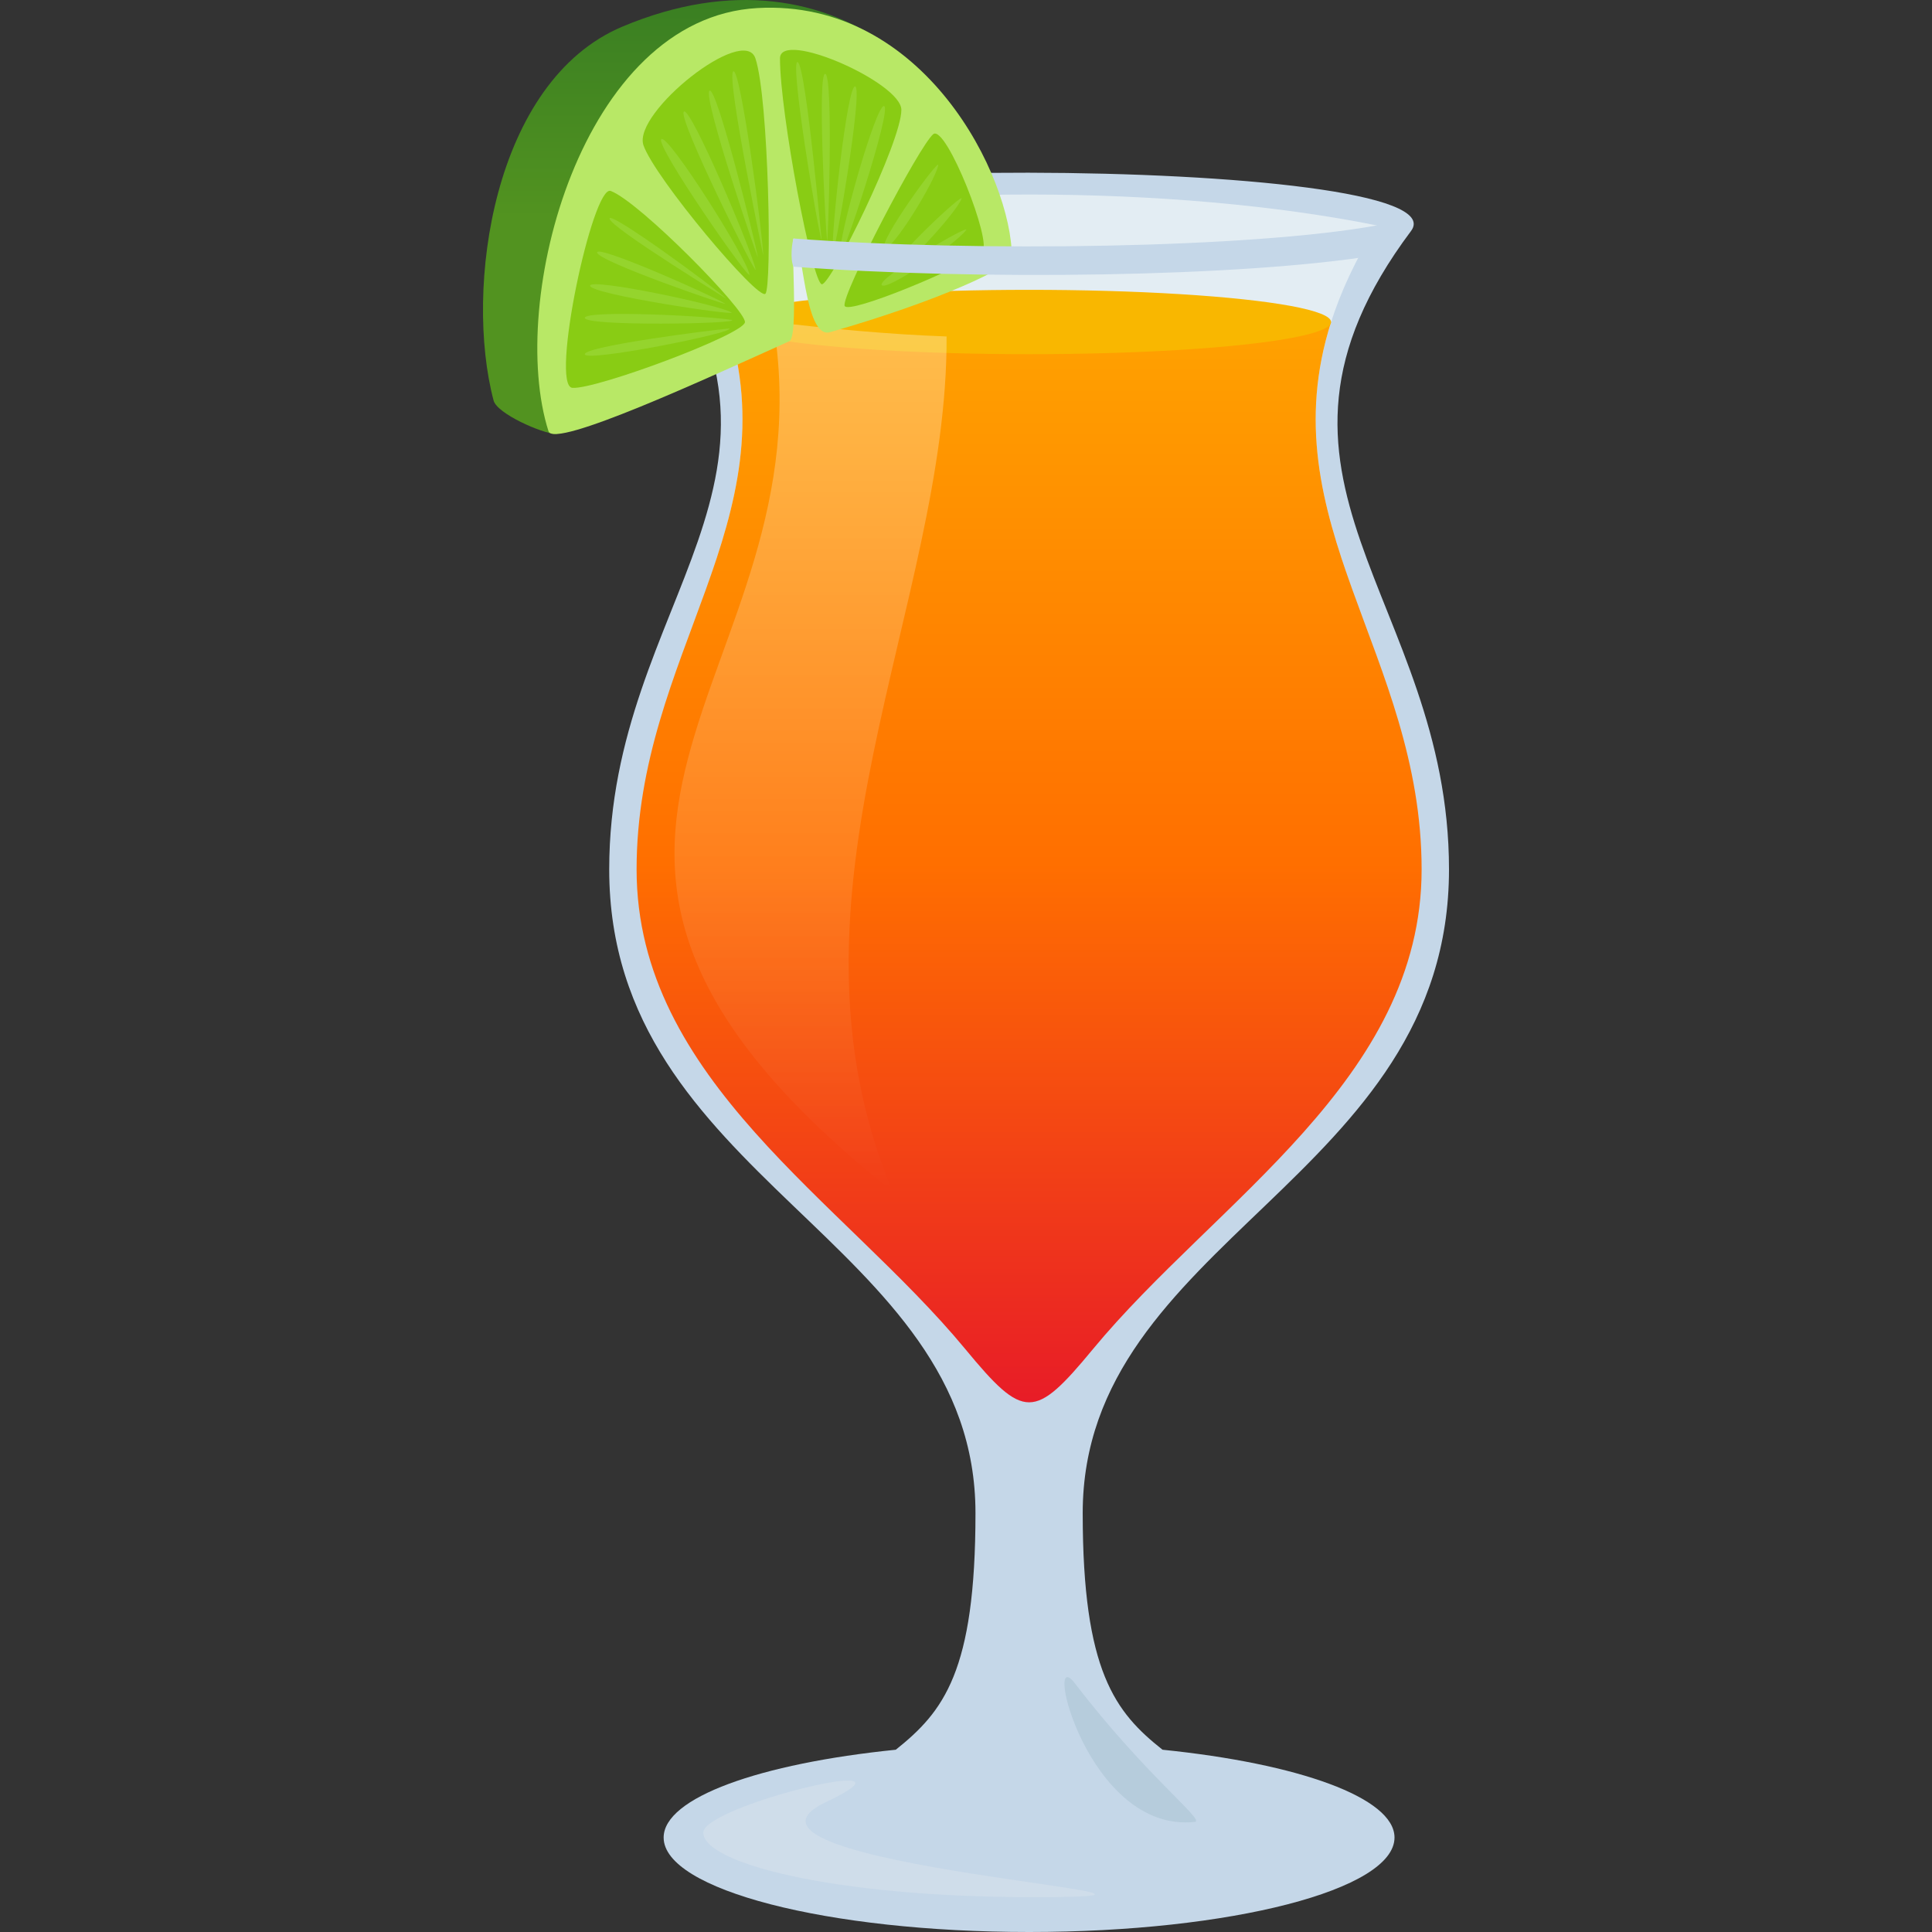 <?xml version="1.0" encoding="utf-8"?>
<!-- Generator: Adobe Illustrator 15.0.0, SVG Export Plug-In . SVG Version: 6.00 Build 0)  -->
<!DOCTYPE svg PUBLIC "-//W3C//DTD SVG 1.1//EN" "http://www.w3.org/Graphics/SVG/1.1/DTD/svg11.dtd">
<svg version="1.1" id="Layer_1" xmlns:x="http://ns.adobe.com/Extensibility/1.0/" xmlns:i="http://ns.adobe.com/AdobeIllustrator/10.0/" xmlns:graph="http://ns.adobe.com/Graphs/1.0/"
	 xmlns="http://www.w3.org/2000/svg" xmlns:xlink="http://www.w3.org/1999/xlink" xmlns:a="http://ns.adobe.com/AdobeSVGViewerExtensions/3.0/"
	 x="0px" y="0px" width="64px" height="64px" viewBox="0 0 64 64" enable-background="new 0 0 64 64" xml:space="preserve">
<rect x="0" y="0" width="64" height="64" fill="#333333" stroke="none"/>
<path fill="#C5D7E8" d="M38.51,57.962c-1.566-1.241-2.644-2.593-2.644-7.837C35.866,41.058,48,39.077,48,28.8
	c0-8.979-7.397-12.953-1.257-21.149c1.896-2.531-27.27-2.615-25.305,0c6.152,8.189-1.257,12.171-1.257,21.149
	c0,10.276,12.133,12.258,12.133,21.324c0,5.251-1.059,6.575-2.64,7.838c-4.5,0.457-7.69,1.587-7.69,2.909
	c0,1.728,5.421,3.129,12.108,3.129c6.686,0,12.103-1.401,12.103-3.129C46.195,59.549,43.007,58.419,38.51,57.962z"/>
<path opacity="0.3" fill="#E6EBEF" d="M34.259,62.847c8.139,0-11.361-1.034-6.899-3.15c3.634-1.726-4.062,0.106-4.062,1.012
	C23.298,61.706,27.541,62.847,34.259,62.847z"/>
<path opacity="0.3" fill="#93B0C0" d="M35.603,55.757c2.353,3.072,4.339,4.557,3.978,4.596
	C36.024,60.741,34.528,54.358,35.603,55.757z"/>
<path fill="#E3EDF3" d="M23.592,18.934h20.995c-1.191-3.466-1.813-6.903,1.021-11.467c-6.722-1.351-16.159-1.377-23.034,0
	C25.407,12.031,24.783,15.468,23.592,18.934z"/>
<linearGradient id="SVGID_1_" gradientUnits="userSpaceOnUse" x1="34.09" y1="10.665" x2="34.09" y2="46.454">
	<stop  offset="0" style="stop-color:#FFA200"/>
	<stop  offset="0.5" style="stop-color:#FF6F00"/>
	<stop  offset="1" style="stop-color:#E81C27"/>
	<a:midPointStop  offset="0" style="stop-color:#FFA200"/>
	<a:midPointStop  offset="0.5" style="stop-color:#FFA200"/>
	<a:midPointStop  offset="0.5" style="stop-color:#FF6F00"/>
	<a:midPointStop  offset="0.5" style="stop-color:#FF6F00"/>
	<a:midPointStop  offset="1" style="stop-color:#E81C27"/>
</linearGradient>
<path fill="url(#SVGID_1_)" d="M44.094,10.667l-20.009-0.002c2.109,6.614-2.997,11.013-2.997,18.135
	c0,6.968,6.83,10.979,10.892,15.894c1.938,2.346,2.284,2.346,4.223,0c4.062-4.913,10.89-8.924,10.89-15.894
	C47.092,21.683,41.986,17.28,44.094,10.667z"/>
<ellipse fill="#F9B700" cx="34.089" cy="10.667" rx="10.004" ry="1.066"/>
<linearGradient id="SVGID_2_" gradientUnits="userSpaceOnUse" x1="26.851" y1="39.467" x2="26.851" y2="10.668">
	<stop  offset="0" style="stop-color:#FFFFFF;stop-opacity:0"/>
	<stop  offset="0.114" style="stop-color:#FFFFFF;stop-opacity:0.114"/>
	<stop  offset="1" style="stop-color:#FFFFFF"/>
	<a:midPointStop  offset="0" style="stop-color:#FFFFFF;stop-opacity:0"/>
	<a:midPointStop  offset="0.23" style="stop-color:#FFFFFF;stop-opacity:0"/>
	<a:midPointStop  offset="1" style="stop-color:#FFFFFF"/>
</linearGradient>
<path opacity="0.3" fill="url(#SVGID_2_)" enable-background="new    " d="M31.357,11.146c-1.967-0.071-3.89-0.26-5.747-0.479
	c1.984,11.896-10.82,17.048,3.957,28.8C25.444,29.618,31.402,20.057,31.357,11.146z"/>
<linearGradient id="SVGID_3_" gradientUnits="userSpaceOnUse" x1="24.73" y1="7.209" x2="24.73" y2="-4.856">
	<stop  offset="0" style="stop-color:#529320"/>
	<stop  offset="1" style="stop-color:#297124"/>
	<a:midPointStop  offset="0" style="stop-color:#529320"/>
	<a:midPointStop  offset="0.5" style="stop-color:#529320"/>
	<a:midPointStop  offset="1" style="stop-color:#297124"/>
</linearGradient>
<path fill="url(#SVGID_3_)" d="M33.459,8.577c-0.586-5.296-5.573-10.752-12.841-7.695c-4.302,1.808-5.242,8.702-4.267,12.385
	c0.116,0.442,1.605,1.088,2.055,1.11c0.436,0.019,4.087-6.183,7.839-6.6C28.048,7.579,33.459,8.577,33.459,8.577z"/>
<path fill="#B8E866" d="M33.519,8.515c0-2.612-2.891-8.564-8.434-8.248c-5.823,0.331-8.288,9.71-6.915,14.019
	c0.187,0.588,5.282-1.769,7.978-2.983c0.31-0.139,0.045-3.326,0.141-3.401c0.316,0.022,0.337,3.348,1.205,3.102
	C31.068,9.987,33.519,8.838,33.519,8.515z"/>
<path fill="#89CC14" d="M25.838,1.934c0-0.971,4.021,0.804,4.021,1.706c0,1.063-2.341,5.81-2.635,5.776
	C26.912,9.383,25.838,3.761,25.838,1.934z"/>
<path fill="#89CC14" d="M30.919,4.441c0.429-0.306,1.975,3.623,1.617,3.898c-0.576,0.485-4.433,2.102-4.556,1.794
	C27.854,9.796,30.466,4.8,30.919,4.441z"/>
<path fill="#95D42D" d="M31.998,7.628c-0.347,0.464-2.638,2.029-2.789,1.816C29.051,9.21,32.218,7.36,31.998,7.628z"/>
<path fill="#95D42D" d="M31.85,6.593c-0.226,0.525-2.082,2.538-2.282,2.361C29.358,8.76,32.001,6.284,31.85,6.593z"/>
<path fill="#95D42D" d="M31.079,5.482c-0.119,0.557-1.543,2.861-1.772,2.724C29.06,8.053,31.165,5.154,31.079,5.482z"/>
<path fill="#95D42D" d="M27.824,8.444c-0.063-0.565,1.197-4.996,1.462-4.931C29.568,3.593,27.845,8.782,27.824,8.444z"/>
<path fill="#95D42D" d="M27.587,8.347c-0.063-0.564,0.478-5.549,0.741-5.483C28.612,2.943,27.607,8.686,27.587,8.347z"/>
<path fill="#95D42D" d="M27.399,7.977c-0.064-0.564-0.324-5.596-0.06-5.53C27.621,2.525,27.42,8.314,27.399,7.977z"/>
<path fill="#95D42D" d="M27.224,7.991c-0.166-0.524-1.067-6-0.803-5.935C26.703,2.136,27.245,8.329,27.224,7.991z"/>
<path fill="#89CC14" d="M18.962,12.848c-0.753-0.052,0.671-6.754,1.27-6.522c0.953,0.358,4.5,3.965,4.445,4.35
	C24.619,11.086,19.749,12.904,18.962,12.848z"/>
<path fill="#89CC14" d="M21.313,4.805c-0.348-1.079,3.332-4.011,3.711-2.871c0.444,1.327,0.553,7.568,0.332,7.796
	C25.124,9.977,21.683,5.89,21.313,4.805z"/>
<path fill="#95D42D" d="M24.826,9.087c-0.108-0.578-2.674-4.62-2.915-4.481C21.658,4.763,24.906,9.429,24.826,9.087z"/>
<path fill="#95D42D" d="M25.03,8.924c-0.107-0.577-2.133-5.368-2.373-5.229C22.404,3.852,25.11,9.266,25.03,8.924z"/>
<path fill="#95D42D" d="M25.104,8.503c-0.107-0.577-1.359-5.638-1.599-5.499C23.25,3.162,25.185,8.846,25.104,8.503z"/>
<path fill="#95D42D" d="M25.282,8.469c0.004-0.565-0.751-6.244-0.99-6.106C24.037,2.519,25.361,8.812,25.282,8.469z"/>
<path fill="#95D42D" d="M19.372,10.53c-0.002,0.286,5.105,0.199,4.878,0.07C23.482,10.464,19.38,10.265,19.372,10.53z"/>
<path fill="#95D42D" d="M19.372,11.733c-0.002,0.286,5.009-0.721,4.783-0.85C23.559,10.931,19.38,11.468,19.372,11.733z"/>
<path fill="#95D42D" d="M24.232,10.351c-0.369-0.241-4.674-1.153-4.685-0.887C19.546,9.75,24.459,10.479,24.232,10.351z"/>
<path fill="#95D42D" d="M24.017,10.057c-0.369-0.241-4.229-1.96-4.238-1.695C19.775,8.649,24.245,10.187,24.017,10.057z"/>
<path fill="#95D42D" d="M20.193,7.24c-0.003,0.286,4.095,2.788,3.87,2.658C23.741,9.576,20.202,6.976,20.193,7.24z"/>
<path fill="#C5D7E8" d="M26.288,7.9c-0.049,0.124-0.121,0.661-0.004,0.934C32.345,9.293,41.116,9.181,45.56,8.46l0.049-0.993
	C41.491,8.217,32.349,8.36,26.288,7.9z"/>
</svg>
